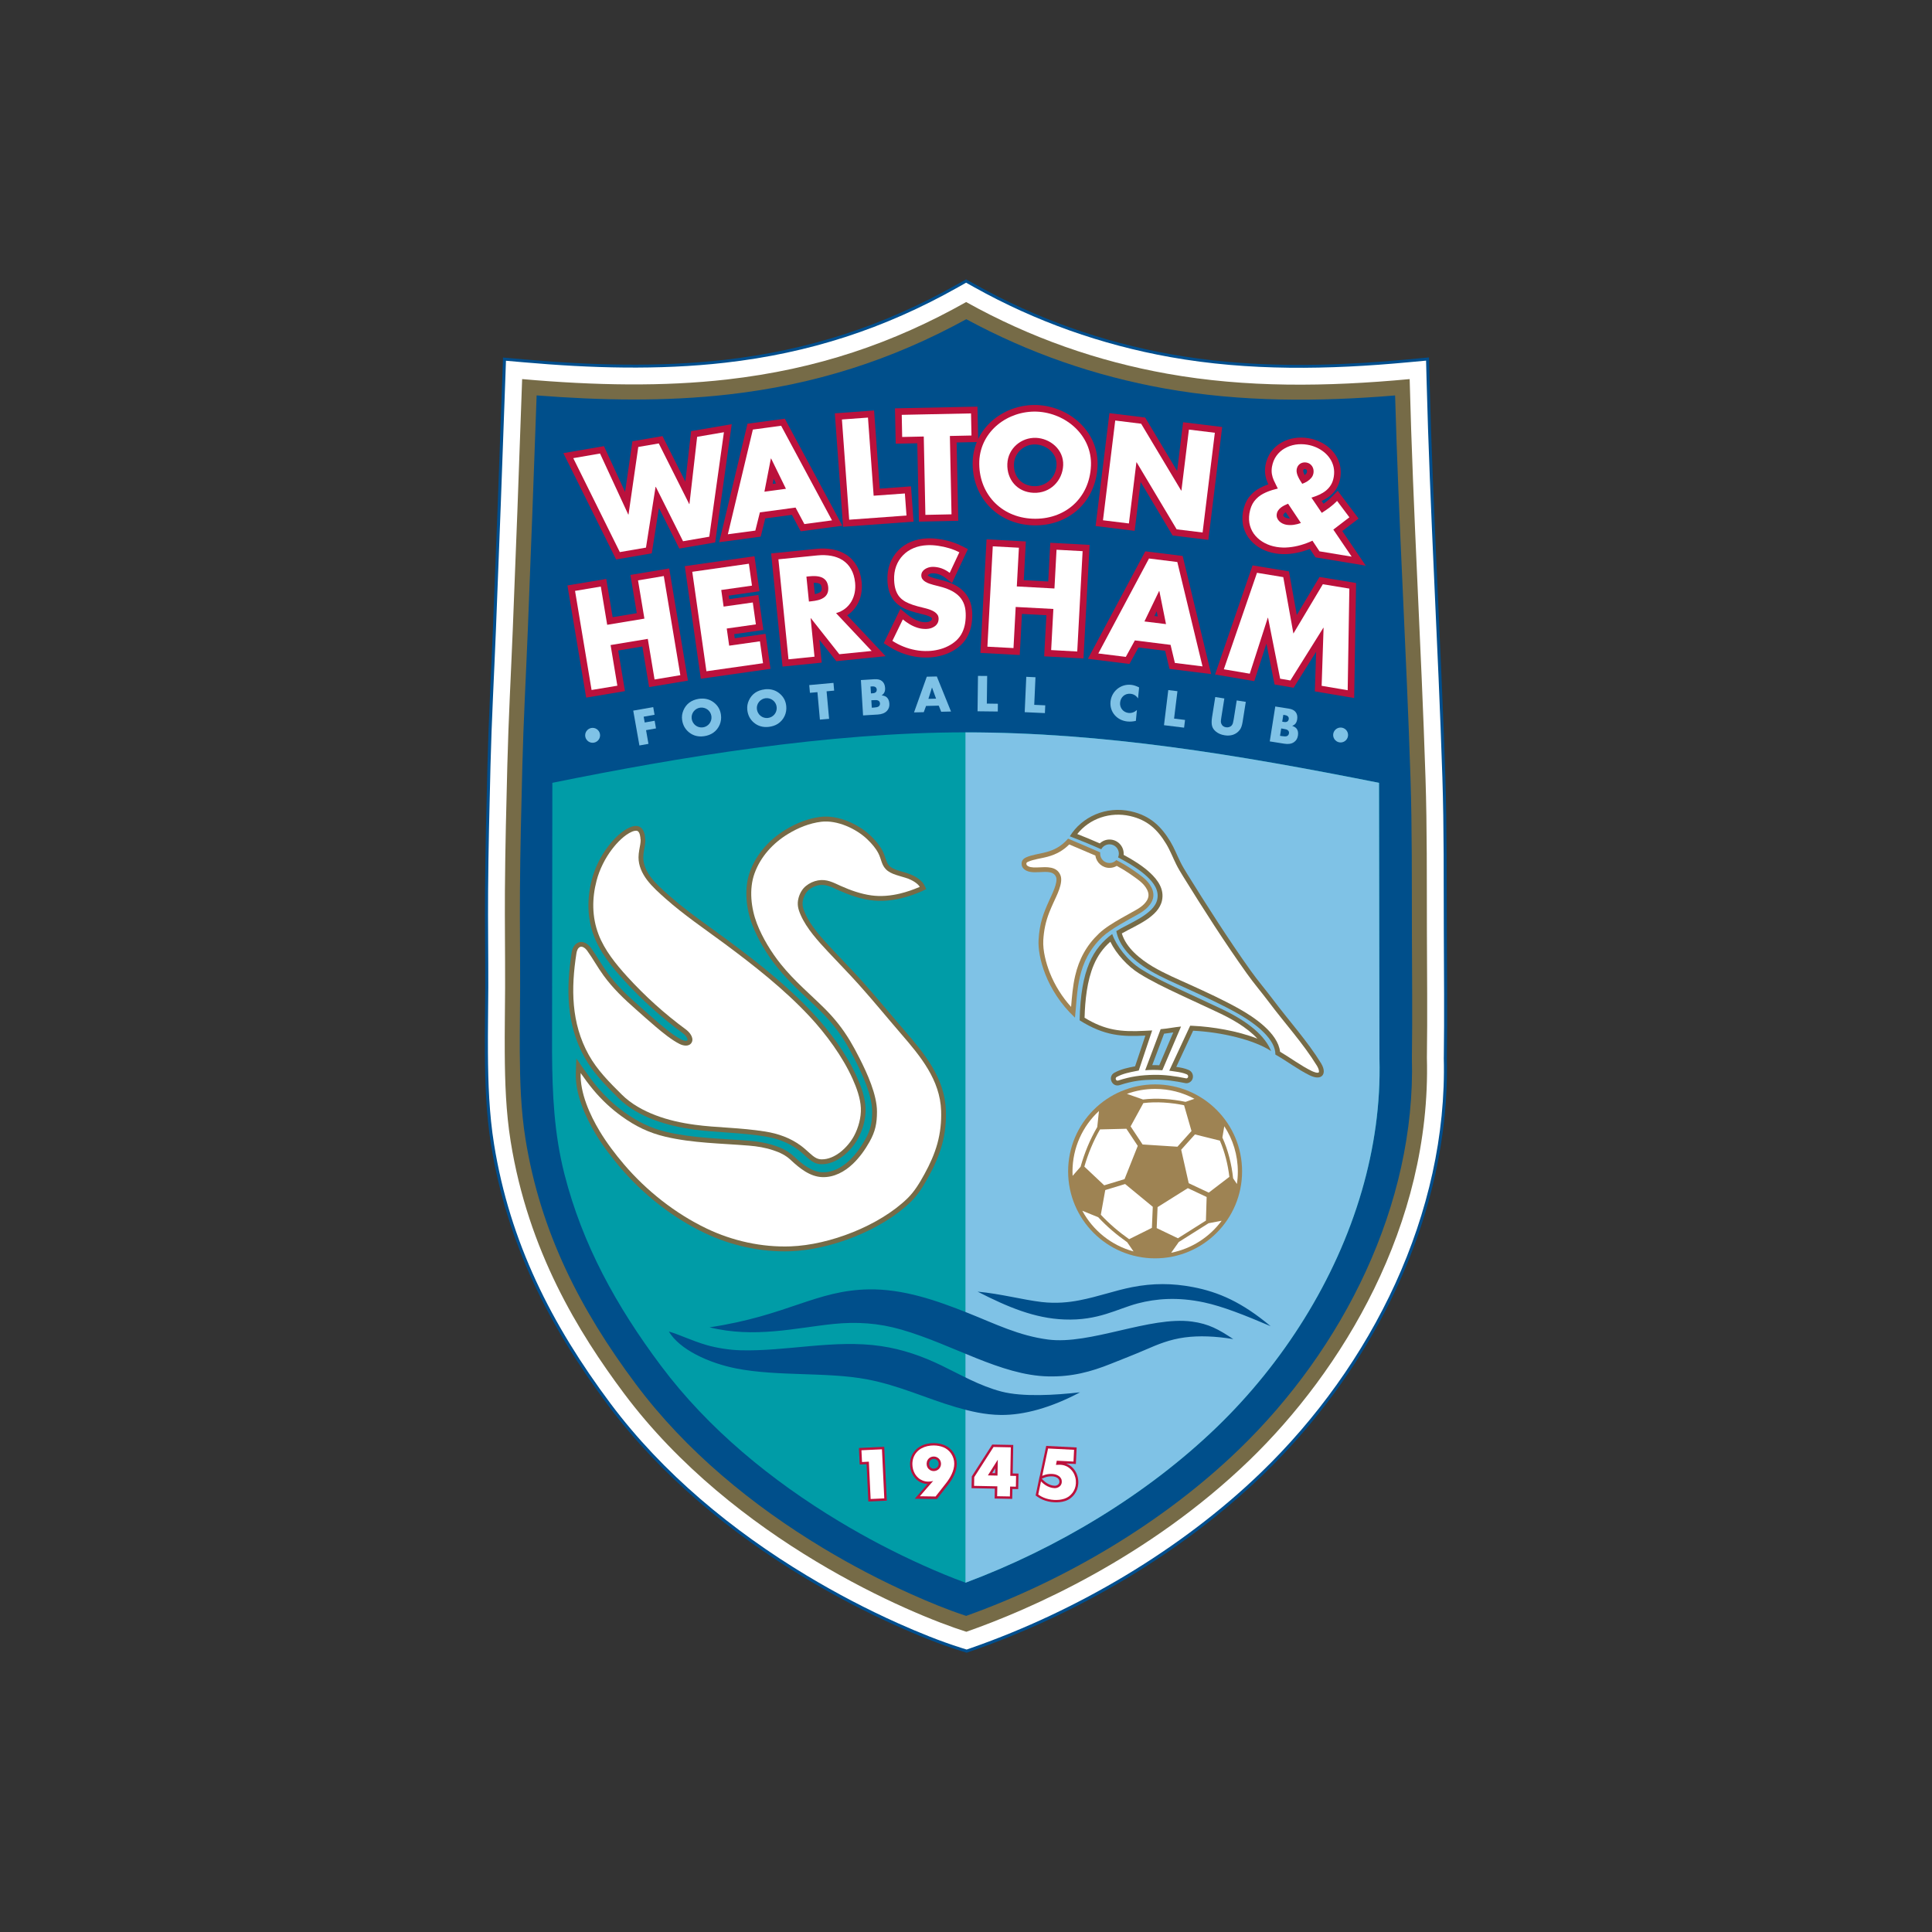 <svg viewBox="0 0 500 500" version="1.1" xmlns="http://www.w3.org/2000/svg" data-name="Layer 1" id="Layer_1">
  <rect x="0" y="0" width="500" height="500" fill="#333333" stroke="none"/>
  <defs>
    <style>
      .cls-1 {
        fill: #fff;
      }

      .cls-1, .cls-2, .cls-3, .cls-4, .cls-5, .cls-6, .cls-7, .cls-8, .cls-9 {
        stroke-width: 0px;
      }

      .cls-1, .cls-2, .cls-4, .cls-5, .cls-6, .cls-7, .cls-8, .cls-9 {
        fill-rule: evenodd;
      }

      .cls-2 {
        fill: #bb113c;
      }

      .cls-3, .cls-5 {
        fill: #9e8353;
      }

      .cls-4 {
        fill: #009ca7;
      }

      .cls-6 {
        fill: #7fc2e6;
      }

      .cls-7 {
        fill: #004e8d;
      }

      .cls-8 {
        fill: #766b47;
      }

      .cls-9 {
        fill: #004f8b;
      }
    </style>
  </defs>
  <path d="M374.43,273.7c.19,7.38-.31,14.78-1.45,22.07-5.05,32.53-22.56,63.15-46.1,85.88-20.84,20.12-47.79,35.95-75.09,45.51l-1.61.56-1.63-.51c-5.61-1.76-11.09-4-16.46-6.41-8.13-3.64-16.04-7.78-23.67-12.37-19.39-11.67-37.44-26.54-51.05-44.73-15.33-20.49-26.21-42.01-30.29-67.47-1.26-7.87-1.54-15.84-1.59-23.79-.04-5.63.07-11.27.09-16.9.02-8.29-.11-16.58-.05-24.87.07-10.86.35-21.71.62-32.56.29-11.75.94-23.49,1.41-35.24.87-21.64,1.67-43.28,2.43-64.93l.19-5.41,5.4.47c17.23,1.52,34.75,2.07,51.97.12,21.59-2.46,41.03-8.75,59.96-19.41l2.51-1.41,2.52,1.4c15.76,8.79,32.72,14.8,50.49,17.98,4.81.86,9.65,1.5,14.51,1.94,15.56,1.41,31.27.85,46.8-.61l5.48-.51.14,5.5c.88,34.43,2.99,68.81,4.1,103.22.43,13.26.32,26.53.37,39.8.04,10.9.15,21.8,0,32.7Z" class="cls-7"></path>
  <path d="M373.65,273.71c1.04,40.33-18.69,79.76-47.31,107.38-20.72,20-47.63,35.82-74.8,45.33l-1.37.48-1.38-.43c-5.53-1.74-11.08-4.01-16.37-6.37-8.09-3.62-15.99-7.76-23.59-12.33-19.29-11.61-37.29-26.44-50.82-44.53-15.25-20.39-26.07-41.74-30.15-67.13-1.26-7.84-1.53-15.75-1.58-23.68-.04-5.63.07-11.26.09-16.9.02-8.29-.11-16.58-.05-24.87.07-10.85.35-21.7.62-32.55.29-11.75.94-23.48,1.41-35.23.87-21.64,1.67-43.28,2.43-64.93l.16-4.59,4.58.4c17.24,1.52,34.9,2.07,52.13.11,21.79-2.48,41.21-8.78,60.25-19.51l2.13-1.2,2.13,1.19c15.87,8.85,32.84,14.87,50.73,18.07,20.28,3.63,41.08,3.25,61.53,1.34l4.65-.43.12,4.66c.88,34.43,2.99,68.81,4.1,103.23.43,13.25.32,26.52.37,39.78.04,10.9.15,21.8,0,32.7Z" class="cls-1"></path>
  <path d="M135.14,98.11c19,1.67,36.64,1.96,53,.1,23.44-2.67,43.1-9.45,61.9-20.04,16.76,9.34,34.16,15.35,52.08,18.55,20.31,3.64,41.27,3.39,62.7,1.39.9,35.14,2.98,68.47,4.1,103.26.42,12.96.32,26.12.36,39.65.03,10.52.16,21.66,0,32.71,1.16,43.4-22.17,81.24-45.98,104.22-26.15,25.24-56.83,38.62-73.21,44.35-14.34-4.5-60.17-23.69-88.6-61.69-11.76-15.73-24.79-36.92-29.33-65.21-1.23-7.66-1.48-15.33-1.53-23.01-.04-5.61.07-11.23.09-16.86.02-8.84-.1-17.07-.05-24.85.08-11.73.37-22.41.62-32.47.31-12.35.95-23.79,1.41-35.16.82-20.27,1.57-40.33,2.43-64.95Z" class="cls-8"></path>
  <path d="M250.05,82.62c-19.4,10.63-39.31,16.94-61.47,19.46-16.43,1.87-33.2,1.54-49.7.25-.72,20.3-1.47,40.6-2.29,60.89-.47,11.7-1.12,23.39-1.41,35.1-.27,10.8-.55,21.59-.62,32.4-.06,8.28.07,16.55.05,24.83-.01,5.61-.12,11.22-.09,16.82.05,7.5.29,15.01,1.48,22.42,3.86,24.05,14.17,44.19,28.61,63.49,12.89,17.23,30.1,31.35,48.47,42.4,7.31,4.4,14.92,8.38,22.71,11.87,4.6,2.06,9.43,4.06,14.25,5.64,25.63-9.16,51.02-24.18,70.57-43.05,26.96-26.02,45.8-63.3,44.79-101.31v-.08s0-.08,0-.08c.15-10.88.03-21.76,0-32.65-.04-13.18.06-26.37-.36-39.54-1.07-33.06-3.06-66.08-3.99-99.14-19.85,1.65-39.95,1.72-59.61-1.8-18.07-3.23-35.26-9.21-51.38-17.94Z" class="cls-9"></path>
  <path d="M142.95,202.6l-.08,69.72c.07,10.84.53,21.04,3.21,31.56,4.65,18.23,13.44,34.17,24.95,49.55,12.26,16.39,28.69,29.8,46.16,40.31,7.04,4.24,14.34,8.06,21.84,11.42,3.56,1.59,7.18,3.12,10.86,4.44,23.64-8.84,46.92-22.8,65.03-40.28,17.11-16.52,30.76-37.92,37.51-61.09,3.23-11.1,4.89-22.6,4.58-34.17l-.11-71.47c-36.86-7.33-71.31-13.06-106.97-13.06s-74.24,6.42-106.97,13.06Z" class="cls-4"></path>
  <path d="M249.86,409.6h.02c23.64-8.83,46.92-22.79,65.03-40.27,17.11-16.52,30.76-37.92,37.51-61.09,3.23-11.1,4.89-22.6,4.58-34.17l-.11-71.47c-36.86-7.33-71.31-13.06-106.97-13.06h-.06v220.07Z" class="cls-6"></path>
  <g>
    <path d="M151.29,276.97c1.01,1.45,2.06,2.87,3.19,4.23,2.11,2.52,4.48,4.76,7.15,6.68,3.4,2.44,6.76,4.09,10.84,5.06,7.03,1.66,14.31,1.7,21.47,2.29,2.22.18,4.43.55,6.55,1.26,1.9.63,3.53,1.42,5.01,2.81,1.98,1.86,4.49,3.98,7.34,4.08,2.69.09,5.14-1.31,7.04-3.12,1.61-1.54,2.95-3.42,4.04-5.36,1.41-2.49,1.79-4.41,1.79-7.25,0-4.16-2.51-9.56-4.37-13.23-.76-1.5-1.55-2.99-2.42-4.43-1.81-3.01-3.94-5.69-6.43-8.17-1.82-1.81-3.72-3.52-5.57-5.3-2.04-1.96-4.02-3.99-5.79-6.2-2.57-3.19-4.91-7.03-6.4-10.86-1.64-4.25-2.22-9.53-.64-13.88,1.68-4.63,5.07-8.34,9.25-10.88,2.76-1.67,5.83-2.91,9.05-3.3,4.47-.54,9.83,1.88,13,4.96,1.15,1.12,2.26,2.4,3.01,3.83.49.94.69,1.86,1.08,2.81.24.59.54,1.02,1.05,1.4.79.58,2,.92,2.94,1.19.95.28,1.92.55,2.82.99.73.36,1.46.81,2.06,1.37.29.27.64.66.81,1.02l.55,1.12-1.12.55c-.08.04-.05.03-.11.05-1.7.73-3.45,1.35-5.25,1.78-2.57.62-5.26.87-7.89.5-2.86-.39-5.61-1.36-8.24-2.53-1.68-.75-3.29-1.7-5.2-1.35-.95.17-1.8.58-2.55,1.18-.75.61-1.24,1.54-1.49,2.46-.37,1.37-.05,2.35.5,3.62,1.48,3.37,4.38,6.49,6.87,9.17,2.66,2.85,5.39,5.62,7.99,8.52,3.74,4.17,7.27,8.5,10.93,12.73,5.21,6.02,10.38,12.32,10.65,20.68.1,2.99-.22,5.97-1.02,8.86-.79,2.85-2.02,5.58-3.45,8.16-1.31,2.38-2.68,4.68-4.64,6.59-7.51,7.29-20.64,12.38-31.05,12.76-7.67.28-15.4-1.43-22.32-4.74-8.25-3.94-15.86-9.96-21.78-16.91-2.35-2.76-4.56-5.67-6.43-8.78-2.71-4.52-5.29-10.37-5.09-15.74l.14-3.7,2.13,3.03Z" class="cls-8"></path>
    <path d="M150.27,277.69c-.19,5.18,2.42,10.9,4.92,15.05,1.83,3.04,4.01,5.91,6.31,8.61,5.8,6.81,13.3,12.73,21.37,16.59,6.73,3.22,14.27,4.89,21.74,4.62,10.11-.37,22.95-5.35,30.22-12.41,1.87-1.82,3.17-4.03,4.42-6.3,1.38-2.5,2.58-5.14,3.34-7.89.76-2.77,1.07-5.62.97-8.48-.26-8.01-5.35-14.12-10.35-19.91-3.65-4.23-7.18-8.56-10.91-12.72-2.59-2.89-5.32-5.66-7.97-8.5-2.59-2.77-5.56-6.02-7.1-9.51-.68-1.55-1.01-2.78-.57-4.44.31-1.18.95-2.34,1.91-3.11.91-.74,1.96-1.23,3.11-1.44,2.26-.41,3.94.54,5.93,1.44,2.51,1.12,5.16,2.06,7.9,2.44,2.48.34,5.01.1,7.43-.48,1.74-.42,3.4-1.01,5.05-1.71.01,0,.03-.01.05-.02-.11-.22-.42-.54-.54-.65-.5-.47-1.14-.86-1.76-1.16-1.83-.89-4.37-1.12-5.95-2.29-1.71-1.26-1.61-2.96-2.49-4.63-.68-1.3-1.73-2.5-2.78-3.51-2.9-2.82-7.9-5.11-11.98-4.61-3.04.37-5.95,1.55-8.55,3.13-3.94,2.38-7.14,5.88-8.72,10.24-1.47,4.06-.9,9.04.63,13,1.42,3.67,3.73,7.45,6.2,10.52,1.74,2.16,3.69,4.16,5.69,6.08,1.85,1.78,3.76,3.51,5.58,5.32,2.59,2.57,4.74,5.28,6.62,8.41.88,1.47,1.69,2.98,2.46,4.51,1.98,3.89,4.51,9.43,4.51,13.8,0,3.04-.42,5.15-1.95,7.86-1.15,2.04-2.57,4.03-4.26,5.64-2.15,2.05-4.89,3.56-7.94,3.46-3.21-.11-5.91-2.32-8.15-4.42-1.34-1.26-2.82-1.96-4.55-2.53-2.02-.68-4.13-1.03-6.26-1.2-7.25-.6-14.53-.63-21.66-2.31-4.27-1.01-7.72-2.7-11.28-5.26-2.77-1.99-5.2-4.28-7.38-6.89-1.16-1.39-2.22-2.84-3.25-4.31Z" class="cls-1"></path>
    <path d="M167.02,217.18c.04,1.04-.22,2.06-.38,3.08-.09.54-.16,1.1-.16,1.65,0,1.86.83,3.6,1.93,5.07,1.32,1.76,3.09,3.3,4.73,4.76,4.71,4.17,9.96,7.71,15.01,11.45,7.81,5.78,15.6,11.9,22.24,19.02,4.4,4.72,8.7,10.57,11.35,16.46,1.12,2.49,2.16,5.34,2.27,8.08.11,2.64-.67,5.52-1.92,7.84-1.78,3.32-5.54,6.77-9.51,6.71-.67,0-1.29-.16-1.9-.45-.75-.37-1.37-.91-1.99-1.46-.71-.64-1.41-1.29-2.17-1.86-2.58-1.91-5.54-2.94-8.69-3.44-3.1-.5-6.23-.75-9.36-.97-2.96-.21-5.93-.39-8.88-.79-3.55-.49-7.05-1.26-10.4-2.53-3.36-1.28-6.6-3.08-9.17-5.63-3.27-3.25-6.51-6.5-8.76-10.56-4.69-8.45-4.78-17.75-3.32-27.07.16-1.02.59-2.05,1.55-2.54,1.27-.65,2.67.24,3.42,1.27,1.53,2.1,2.76,4.38,4.28,6.48,2.37,3.25,5.23,5.96,8.24,8.6,1.71,1.5,3.39,3.03,5.13,4.49,1.76,1.48,3.81,3.2,5.87,4.24.28.14,1.26.51,1.48.12.1-.18-.09-.57-.18-.72-.25-.42-.63-.79-1.02-1.08-5.54-4.07-10.66-8.7-15.29-13.78-3.05-3.34-6.08-7.08-7.7-11.34-1.8-4.74-1.82-9.82-.54-14.69.81-3.09,2.32-6.1,4.26-8.63,1.41-1.84,3.48-3.97,5.64-4.87.82-.34,1.81-.54,2.61-.03.99.63,1.25,2.04,1.29,3.13Z" class="cls-8"></path>
    <path d="M165.77,217.23c-.03-.58-.16-1.77-.72-2.13-.4-.25-1.08-.03-1.47.13-1.94.81-3.88,2.84-5.13,4.47-1.84,2.4-3.28,5.26-4.05,8.19-1.22,4.64-1.22,9.42.5,13.93,1.55,4.09,4.53,7.74,7.45,10.95,4.58,5.02,9.63,9.59,15.11,13.62.52.39,1.02.88,1.35,1.44.35.59.55,1.32.2,1.96-.64,1.15-2.16.88-3.13.39-2.09-1.05-4.32-2.89-6.11-4.4-1.75-1.47-3.44-3-5.15-4.51-3.11-2.73-5.98-5.46-8.42-8.81-1.53-2.09-2.76-4.38-4.28-6.48-.35-.48-1.19-1.23-1.85-.89-.57.29-.8,1.04-.89,1.63-1.42,9.07-1.39,18.05,3.18,26.27,2.19,3.95,5.37,7.12,8.55,10.28,2.44,2.43,5.54,4.13,8.73,5.35,3.27,1.25,6.67,1.99,10.13,2.46,2.91.4,5.87.58,8.8.78,3.17.22,6.33.48,9.47.98,3.35.54,6.49,1.64,9.24,3.67.81.6,1.52,1.26,2.27,1.93.51.46,1.08.96,1.7,1.27.44.21.88.32,1.37.33,3.49.05,6.85-3.18,8.4-6.06,1.14-2.12,1.87-4.79,1.77-7.2-.11-2.56-1.12-5.31-2.16-7.62-2.57-5.71-6.86-11.56-11.13-16.13-6.55-7.02-14.37-13.16-22.07-18.87-5.06-3.74-10.39-7.35-15.1-11.52-1.69-1.5-3.54-3.13-4.9-4.94-1.27-1.69-2.19-3.67-2.18-5.82,0-.62.08-1.24.18-1.85.14-.88.41-1.94.37-2.82Z" class="cls-1"></path>
  </g>
  <g>
    <path d="M276.41,217.05c-3.69,4.23-7.71,3.42-10.88,4.85-.88.4-1.16,1.02-1.14,1.67.01.64.32,1.3,1.24,1.76,2.38,1.19,6.67-.84,7.67,1.62.56,1.4-1.06,4.51-1.83,6.23-1.37,3.06-2.44,5.64-2.69,10.08-.24,4.17,1.82,12.97,9.42,20.11.72-6.73.31-14.46,7.07-20.89,2.14-2.03,6.44-4.28,9.53-6.02.78-.44,1.68-1.1,2.23-1.68,1.74-1.82,1.94-3.7.56-5.8-1-1.52-2.56-2.54-4-3.56-1.49-1.05-3.05-1.98-4.69-2.83-.44.47-1.07.76-1.76.76-1.34,0-2.42-1.09-2.42-2.42,0-.11,0-.22.02-.33-2.62-1.17-5.39-2.29-8.33-3.56Z" class="cls-5"></path>
    <path d="M276.86,216.43c2.3.89,5.19,2.04,8.14,3.36.41-.76,1.21-1.28,2.14-1.28,1.34,0,2.42,1.09,2.42,2.42,0,.34-.07.67-.2.96,2.91,1.52,5.58,3.18,7.43,4.9,1.79,1.66,3.21,3.6,2.71,5.98-.81,3.88-7.48,6.22-10.6,8.2.73,3.87,3.93,7.38,8.81,10.27,2.86,1.7,6.23,3.13,9.68,4.7,4.43,2.01,8.99,4.14,12.72,6.23,5.57,3.12,10.01,7.04,9.96,10.75,2.92,1.65,5.82,3.87,8.87,5.37,1.34.65,2.4.74,3.07.25.68-.49.91-1.67-.13-3.38-3.5-5.7-8.35-11.03-12.5-16.57-1.71-2.28-3.83-4.76-5.67-7.33-5.76-8.07-11.59-17.22-16.46-25.08-.58-.94-1.24-2.03-1.69-2.94-1-2-1.64-3.74-2.68-5.46-2.29-3.77-5.1-6.67-10.19-7.81-6.47-1.45-12.7,1.42-15.82,6.46Z" class="cls-8"></path>
    <path d="M278.8,215.85c1.96.77,3.91,1.57,5.83,2.42.66-.62,1.54-1,2.51-1,2.03,0,3.67,1.64,3.67,3.67,0,.1,0,.2-.01.3,2.47,1.32,4.94,2.87,6.85,4.65,2.03,1.89,3.69,4.24,3.08,7.14-.89,4.28-6.74,6.45-10.4,8.54,1.12,3.77,4.81,6.69,8.02,8.6,3.02,1.79,6.36,3.19,9.56,4.64,4.31,1.96,8.68,3.97,12.81,6.28,3.76,2.11,10.01,6.25,10.56,11.1,2.76,1.62,5.34,3.59,8.21,4.99.33.16,1.43.63,1.8.36.05-.03.06-.2.06-.25.01-.48-.29-1.07-.53-1.47-3.58-5.83-8.33-11-12.43-16.48-1.86-2.48-3.88-4.83-5.68-7.36-5.82-8.15-11.24-16.64-16.51-25.15-.61-.99-1.23-2-1.75-3.04-.89-1.77-1.61-3.68-2.63-5.37-2.3-3.8-4.93-6.24-9.4-7.24-5.1-1.14-10.42.63-13.62,4.66Z" class="cls-1"></path>
    <path d="M287.84,241.73c.98,2.9,3.89,6.83,7.54,9.13,3.23,2.03,6.78,3.71,10.42,5.43,3.41,1.61,6.83,3.19,9.91,4.62,7.78,3.63,11.7,7.32,13.26,11.11-4.38-2.91-12.88-4.92-20.19-5.27l-4.36,9.36c1.09.16,2.18.35,3.19.79,1.04.45,1.35,1.59.97,2.43-.29.66-1.07,1.14-1.83.98-2.62-.53-5.2-.94-8.08-.89-2.88.05-5.34.24-8.88,1.4-2.03.67-3.22-2.19-1.39-3.2,1.72-.94,3.47-1.29,5.36-1.66l2.66-7.95c-5.85.3-10.54.15-17.01-3.95.27-13.32,3.56-18.69,8.43-22.34h0ZM301.26,267.52l-3.06,8.13c.6,0,1.2,0,1.81.04l3.64-8.51c-.79.12-1.59.25-2.39.34Z" class="cls-8"></path>
    <path d="M280.67,263.38c5.39,3.28,9.42,3.72,15.68,3.39l1.83-.09-3.47,10.37-.71.14c-1.74.34-3.43.67-5,1.53-.51.28-.2,1.12.4.92,3.22-1.06,5.91-1.41,9.25-1.47,2.85-.05,5.57.35,8.35.91.17.03.38-.12.45-.27.14-.31-.03-.65-.33-.78-.9-.39-1.91-.56-2.87-.7l-1.65-.24,5.42-11.64.84.04c4.82.23,11.39,1.28,16.55,3.31-2.77-3-6.89-5.24-10.21-6.79-3.3-1.54-6.61-3.07-9.91-4.62-3.58-1.69-7.19-3.39-10.55-5.5-2.86-1.8-5.81-4.95-7.39-8.17-1.88,1.67-3.26,3.58-4.29,6.01-1.74,4.12-2.25,9.15-2.37,13.63h0ZM300.37,266.35c1.93-.15,3.57-.53,5.28-.68l-4.84,11.31c-1.53-.11-2.91-.13-4.44,0l4-10.62Z" class="cls-1"></path>
    <path d="M277.2,260.58c.22-2.69.43-5.37,1.05-8.04,1-4.31,2.93-7.88,6.16-10.95,1.59-1.51,3.82-2.83,5.72-3.93,1.34-.77,2.7-1.51,4.05-2.27.65-.37,1.43-.91,1.94-1.45,1.33-1.39,1.48-2.64.42-4.25-.88-1.34-2.39-2.32-3.68-3.23-.26-.19-.53-.37-.8-.55-.99-.66-2-1.26-3.04-1.82-.55.33-1.2.52-1.89.52-1.86,0-3.4-1.39-3.64-3.18-2.25-.99-4.52-1.92-6.78-2.89-1.59,1.6-3.38,2.58-5.62,3.19-1.62.44-3.55.63-5.06,1.31-.25.11-.42.22-.41.51,0,.35.26.53.55.67.68.34,1.82.29,2.56.26,2.09-.09,4.75-.36,5.71,2.02.8,2-1.02,5.35-1.85,7.2-.36.8-.72,1.61-1.04,2.43-.94,2.41-1.4,4.63-1.55,7.21-.15,2.68.71,5.94,1.69,8.41,1.29,3.25,3.17,6.24,5.5,8.83Z" class="cls-1"></path>
  </g>
  <g>
    <circle r="22.51" cy="303.15" cx="298.94" class="cls-3"></circle>
    <path d="M294.45,296.56l-3.42,8.6-5.26,1.6-5.14-4.84c.99-3.4,2.27-6.51,4.05-9.63l6.83-.17,2.94,4.43h0ZM298.95,281.81c3.68,0,7.14.93,10.17,2.56l-2.3.79c-3.53-.75-7.45-1.05-11.01-.61l-4.16-1.46c2.28-.83,4.74-1.28,7.31-1.28h0ZM316.85,291.48c2.21,3.37,3.5,7.4,3.5,11.73,0,1.09-.08,2.15-.24,3.2l-.98-1.46c-.37-3.55-1.29-7.31-2.78-10.56l.49-2.9h0ZM316.17,315.92c-3.12,4.21-7.74,7.24-13.07,8.29l1.97-2.78,7.71-4.86,3.39-.64h0ZM293.36,323.87c-5.73-1.55-10.51-5.42-13.26-10.53l4.12,1.68c2.31,2.47,4.75,4.54,7.5,6.47l1.64,2.38h0ZM277.58,304.32l2.07-2.36c1.04-3.65,2.39-6.96,4.32-10.29l.44-4.15c-4.21,3.91-6.85,9.49-6.85,15.69,0,.37,0,.74.03,1.1h0ZM304.84,320.47l7.25-4.58.19-6.11-4.87-2.29-7.83,4.91-.23,5.43,5.49,2.63h0ZM284.89,314.37c2.26,2.41,4.65,4.44,7.33,6.33l5.89-2.93.23-5.45-7.16-5.9-5.14,1.57-1.15,6.39h0ZM306.44,286.04c-3.39-.7-7.14-.98-10.54-.56l-3.3,6.03,3.1,4.68,9.02.58,3.64-4.06-1.92-6.67h0ZM318.16,304.57c-.37-3.16-1.19-6.46-2.46-9.38l-6.45-1.6-3.56,3.96,1.95,8.66,5.18,2.44,5.34-4.08Z" class="cls-1"></path>
  </g>
  <path d="M183.58,343.52c20.26-3.04,27.55-9.6,41.26-9.83,8.92-.15,17.5,2.85,25.72,6.13,7.03,2.8,13.09,5.86,20.68,6.85,10.9,1.43,26.36-6.11,37.23-4.65,4.36.59,6.92,2.02,10.7,4.54-4.58-.77-8.85-.93-12.53-.44-3.97.53-6.97,1.79-10.24,3.21-2.88,1.25-6.08,2.48-8.84,3.59-5.25,2.11-10.16,3.43-16.3,3.29-12.27-.27-24.6-8.25-37.99-12.11-5.9-1.7-11.53-2.08-17.67-1.45-9.72,1.01-20.37,3.73-32.02.85h0ZM253.03,334.29c7.89,4.04,14.78,6.89,22.4,7.19,8.85.35,13.62-2.74,19.03-4.16,4.69-1.23,10.31-1.73,17.19-.25,4.71,1.01,10.44,3.26,17.19,6.15-7.43-6.22-13.44-8.84-20.09-10.12-5.38-1.03-10.39-1.04-15.8.02-4.58.9-8.51,2.41-13.66,3.41-2.65.51-5.92.87-9.73.43-4.9-.58-10.63-2.14-16.53-2.68h0ZM173.1,344.6c2.77,4.65,10.27,8.14,17.4,9.55,10.77,2.12,23.52.86,33.91,2.83,8.31,1.57,15.38,4.97,22.96,7.18,3.7,1.08,7.52,1.99,11.67,2.03,5.95.06,13-1.88,20.47-5.86-6.41.74-14.84,1.24-20.32-.19-5.7-1.49-10.55-4.35-15.59-6.78-4.89-2.36-9.96-4.16-15.58-4.99-12.13-1.79-24.51,1.42-36.41,1.08-2.68-.07-6.03-.56-8.81-1.37-3.8-1.11-6.96-2.7-9.7-3.48Z" class="cls-9"></path>
  <g>
    <polygon points="161.77 127.31 163.67 114.2 171.45 112.86 177.37 124.65 178.86 111.58 189.37 109.78 185.09 140.38 175.8 141.97 170.53 131.44 168.68 143.2 159.45 144.79 145.8 117.27 156.3 115.46 161.77 127.31" class="cls-2"></polygon>
    <polygon points="155.29 117.37 148.36 118.57 160.41 142.88 167.18 141.72 169.66 126 169.72 125.99 176.77 140.07 183.56 138.9 187.35 111.86 180.42 113.05 178.43 130.44 178.37 130.45 170.49 114.76 165.19 115.67 162.66 133.15 162.59 133.16 155.29 117.37" class="cls-1"></polygon>
    <path d="M204.95,133.24l-6.9.92-1.18,4.72-10.74,1.44,7.32-30.67,9.66-1.29,14.89,27.7-10.78,1.44-2.27-4.25h0ZM200.82,125.11l-.59-1.21-.26,1.33.85-.11Z" class="cls-2"></path>
    <path d="M205.9,131.38l2.27,4.25,7.15-.96-13.16-24.48-7.32.98-6.47,27.1,7.11-.95,1.18-4.72,9.23-1.24h0ZM203.4,126.5l-5.57.75,1.67-8.58h.07s3.83,7.83,3.83,7.83Z" class="cls-1"></path>
    <polygon points="227.68 126.46 235.77 125.87 236.43 135 218.19 136.33 216.05 106.97 226.21 106.23 227.68 126.46" class="cls-2"></polygon>
    <polygon points="224.63 108.07 217.89 108.56 219.77 134.5 234.6 133.42 234.18 127.71 226.1 128.29 224.63 108.07" class="cls-1"></polygon>
    <polygon points="247.58 114.51 248 134.78 237.82 135 237.39 114.72 231.81 114.83 231.62 105.68 252.97 105.24 253.17 114.39 247.58 114.51" class="cls-2"></polygon>
    <polygon points="245.83 112.83 251.42 112.71 251.3 106.99 233.37 107.36 233.48 113.09 239.07 112.97 239.49 133.25 246.25 133.11 245.83 112.83" class="cls-1"></polygon>
    <path d="M268.42,104.82c8.42.37,15.97,6.97,15.63,15.73-.37,9.35-7.6,15.78-16.88,15.4-9.21-.37-15.78-7.48-15.44-16.69v-.02c.42-8.73,8.24-14.73,16.69-14.42h0ZM268.01,115.02c-2.92-.12-5.48,2.12-5.6,5.08-.13,3.19,1.92,5.59,5.15,5.72,3.23.13,5.75-2.31,5.87-5.5.12-3.01-2.57-5.18-5.42-5.3Z" class="cls-2"></path>
    <path d="M268.35,106.53c-7.52-.27-14.54,5-14.91,12.79-.3,8.29,5.52,14.58,13.8,14.92,8.28.33,14.77-5.24,15.1-13.76.3-7.79-6.49-13.62-13.99-13.95h0ZM268.08,113.31c3.74.15,7.23,3.05,7.07,7.08-.16,4.02-3.36,7.32-7.65,7.15-4.29-.17-6.96-3.48-6.8-7.5.16-4.02,3.65-6.87,7.38-6.72Z" class="cls-1"></path>
    <polygon points="304.64 121.89 306.19 109.27 316.3 110.51 312.72 139.72 303.47 138.59 295.2 124.73 293.65 137.38 283.54 136.14 287.12 106.92 296.37 108.06 304.64 121.89" class="cls-2"></polygon>
    <polygon points="285.45 134.65 292.16 135.47 294.1 119.65 294.17 119.66 304.52 136.99 311.23 137.81 314.4 112 307.69 111.18 305.75 126.96 305.68 126.95 295.33 109.66 288.62 108.83 285.45 134.65" class="cls-1"></polygon>
    <path d="M339.01,142.06c-.61.24-1.23.44-1.86.63-1.13.33-2.3.55-3.47.66-1.2.11-2.4.07-3.59-.12-1.25-.21-2.46-.59-3.59-1.18-1.09-.57-2.07-1.32-2.88-2.25-.83-.95-1.42-2.05-1.77-3.26-.37-1.29-.4-2.64-.19-3.97v-.03c.25-1.38.72-2.73,1.57-3.86.78-1.02,1.75-1.83,2.88-2.42.69-.36,1.4-.66,2.14-.91-.06-.13-.12-.26-.18-.39-.27-.62-.47-1.28-.59-1.95-.14-.81-.12-1.64,0-2.46v-.03c.23-1.29.69-2.5,1.46-3.57.72-.99,1.62-1.8,2.68-2.4,1.04-.59,2.16-.98,3.35-1.17,1.2-.19,2.41-.18,3.61.02.96.16,1.88.43,2.77.83.88.39,1.7.88,2.44,1.49.74.61,1.38,1.32,1.9,2.12.54.83.91,1.74,1.12,2.71.22,1.03.22,2.09.06,3.12v.02c-.16.93-.46,1.84-.94,2.66-.44.75-1.01,1.4-1.69,1.95-.64.51-1.34.93-2.08,1.28h-.02s-.07.04-.11.06l.49.73c.2-.14.4-.29.59-.43.6-.45,1.17-.95,1.69-1.49l1.4-1.43,5.4,7.19-4.22,3.22,6.07,8.96-13.01-2.15-1.44-2.18h0ZM337.78,121.39c-.09-.01-.18-.02-.27.02-.06.02-.11.05-.15.1-.05.06-.07.15-.09.23-.01.1,0,.19.02.29.05.22.13.44.23.65.04.1.09.19.14.28.14-.11.26-.23.38-.36.11-.13.17-.26.2-.43.02-.15.02-.29-.02-.43-.03-.09-.08-.17-.16-.24-.07-.06-.19-.09-.27-.11h0ZM333.83,134.18l-1.08-1.62c-.07.05-.14.09-.2.14-.13.09-.24.2-.33.33v.02s-.02.02-.02.02c-.04.06-.07.14-.09.22,0,.05-.01.12,0,.15.04.09.08.17.15.23.12.11.24.2.39.27h.02c.17.09.34.15.52.18.21.03.42.05.63.06Z" class="cls-2"></path>
    <path d="M336.67,135.35c-.58.22-1.19.38-1.83.47-.64.09-1.28.09-1.91-.01-.35-.06-.68-.16-1-.32-.32-.15-.61-.35-.86-.6-.25-.25-.43-.53-.55-.84-.12-.32-.15-.67-.09-1.05.06-.36.19-.67.39-.94.19-.28.43-.52.71-.73.28-.21.58-.39.89-.55.32-.16.63-.3.93-.42l3.33,5h0ZM337.02,125.21c-.17-.27-.35-.55-.54-.85-.19-.31-.36-.62-.51-.95-.16-.32-.27-.65-.35-.98s-.09-.65-.04-.97c.08-.42.23-.78.47-1.06.25-.29.54-.49.89-.61.35-.12.72-.15,1.13-.09.46.08.83.25,1.13.53.3.27.51.6.64.99.12.39.15.81.08,1.24-.08.47-.27.88-.57,1.23-.3.35-.66.66-1.06.91-.41.25-.84.46-1.27.61h0ZM341.47,142.68l8.34,1.38-4.75-7.01.36-.26,3.8-2.91-3.18-4.24c-.59.6-1.22,1.16-1.89,1.66-.67.5-1.36.98-2.08,1.43l-2.67-3.94c.72-.22,1.4-.48,2.04-.77.64-.3,1.21-.64,1.73-1.06.51-.42.94-.91,1.29-1.49.35-.58.58-1.27.72-2.07.14-.88.13-1.71-.04-2.49-.17-.77-.46-1.49-.89-2.14-.42-.65-.94-1.23-1.55-1.73-.62-.5-1.3-.92-2.04-1.25-.75-.33-1.53-.57-2.35-.7-1.04-.17-2.06-.18-3.06-.02-1,.16-1.92.49-2.77.97-.85.48-1.56,1.12-2.14,1.92-.58.8-.96,1.75-1.16,2.86-.11.7-.11,1.33-.01,1.9.1.56.26,1.08.47,1.55.21.47.43.91.64,1.33l.42.84-.66.17c-1.16.29-2.21.68-3.14,1.17-.93.49-1.7,1.14-2.31,1.94-.61.81-1.02,1.85-1.24,3.12-.18,1.17-.13,2.25.15,3.23.29.99.75,1.85,1.42,2.61.66.75,1.45,1.37,2.39,1.86.93.49,1.96.83,3.07,1.01,1.04.17,2.09.2,3.15.1,1.07-.1,2.12-.3,3.15-.6,1.03-.3,2.03-.67,2.98-1.12l1.82,2.75Z" class="cls-1"></path>
    <polygon points="158.55 159.73 164.8 158.69 163.15 148.79 173.19 147.11 178.04 176.14 167.99 177.82 166.24 167.31 159.99 168.35 161.74 178.86 151.7 180.54 146.85 151.51 156.9 149.83 158.55 159.73" class="cls-2"></polygon>
    <polygon points="157.14 161.7 155.49 151.8 148.82 152.92 153.1 178.57 159.77 177.46 158.02 166.94 167.65 165.34 169.4 175.85 176.07 174.74 171.79 149.08 165.12 150.2 166.77 160.1 157.14 161.7" class="cls-1"></polygon>
    <polygon points="188.59 154.15 188.72 155.06 196.27 153.98 197.56 163.04 190.01 164.12 190.16 165.17 198.12 164.03 199.41 173.09 181.37 175.66 177.22 146.52 195.26 143.95 196.55 153.01 188.59 154.15" class="cls-2"></polygon>
    <polygon points="194.61 151.56 193.81 145.89 179.16 147.98 182.82 173.72 197.47 171.64 196.67 165.97 188.71 167.1 188.08 162.66 195.62 161.59 194.82 155.92 187.27 156.99 186.66 152.69 194.61 151.56" class="cls-1"></polygon>
    <path d="M219.25,159.24l9.95,10.58-12.76,1.29-4.38-5.54.6,5.92-10.14,1.02-2.95-29.28,11.76-1.19c1.36-.14,2.74-.12,4.08.13,1.29.23,2.52.69,3.62,1.4,1.13.73,2.03,1.7,2.7,2.87.74,1.28,1.11,2.73,1.27,4.19.1,1.03.06,2.08-.13,3.1-.2,1-.55,1.96-1.07,2.84-.53.9-1.21,1.67-2.03,2.31-.17.13-.34.25-.52.37h0ZM210.58,150.81l.3,2.95c.12-.02.24-.05.36-.08.33-.08.66-.21.95-.39h.02c.16-.11.27-.23.35-.39.1-.21.1-.57.08-.8-.03-.23-.09-.58-.23-.77-.12-.15-.26-.25-.44-.32-.32-.12-.67-.18-1.02-.19-.12,0-.25,0-.37,0Z" class="cls-2"></path>
    <path d="M216.37,158.68c.9-.26,1.69-.65,2.34-1.16.66-.51,1.19-1.12,1.61-1.83.41-.7.7-1.47.87-2.3.16-.83.2-1.7.11-2.59-.14-1.38-.49-2.55-1.05-3.51-.55-.96-1.27-1.72-2.14-2.29-.88-.57-1.88-.95-2.99-1.15-1.12-.2-2.32-.24-3.61-.11l-10.06,1.01,2.61,25.88,6.73-.68-1-9.95h.07s7.35,9.31,7.35,9.31l8.37-.84-9.2-9.78h0ZM208.7,149.23l.65-.07c.55-.06,1.11-.08,1.67-.06.55.02,1.07.12,1.54.29.47.18.87.47,1.19.87.31.4.51.95.59,1.65.06.7-.02,1.28-.25,1.74-.23.46-.56.82-.99,1.08-.43.27-.92.47-1.45.6-.54.13-1.09.23-1.65.28l-.65.07-.65-6.45Z" class="cls-1"></path>
    <path d="M240.73,148.5c-.16.05-.31.13-.46.22-.07.05-.13.1-.17.17,0,0,0,0,0,.01,0,0,0,0,0,0,.07.08.16.15.26.2.22.12.45.23.69.31.29.09.58.19.87.26l1.73.45c.97.24,1.93.56,2.84.97.92.41,1.77.94,2.53,1.61.79.7,1.4,1.55,1.84,2.5.49,1.05.7,2.21.75,3.36.04.98-.01,1.95-.16,2.92-.16,1-.46,1.98-.9,2.9-.47.99-1.12,1.86-1.92,2.6l-.02.02c-.78.7-1.64,1.29-2.57,1.75-.91.45-1.87.79-2.86,1.02-.97.23-1.95.36-2.95.39-1.21.04-2.43-.05-3.62-.26-1.18-.22-2.33-.55-3.45-.99-1.11-.44-2.16-1-3.17-1.64l-1.28-.82,4.31-8.88,1.68,1.38c.51.42,1.05.8,1.62,1.13.53.31,1.08.55,1.67.73.54.17,1.1.23,1.66.21.26,0,.5-.05.75-.12.19-.06.36-.14.51-.25.1-.07.17-.15.22-.26.04-.07.05-.23.05-.32,0-.02,0-.04,0-.06v-.02c-.08-.1-.17-.17-.27-.24h-.02s-.02-.02-.02-.02c-.21-.14-.44-.25-.68-.34h-.02s-.02-.01-.02-.01c-.3-.12-.61-.21-.92-.29-.32-.08-.63-.17-.95-.24-.85-.2-1.69-.43-2.51-.69-.79-.25-1.56-.57-2.29-.97h-.01c-.74-.43-1.41-.96-1.97-1.61-.6-.69-1.03-1.5-1.32-2.36-.34-.98-.48-2.03-.51-3.07-.05-1.45.14-2.9.64-4.27.48-1.28,1.19-2.43,2.14-3.42.96-.98,2.08-1.73,3.34-2.25,1.32-.55,2.73-.82,4.17-.88,1.03-.04,2.06.03,3.08.18,1.05.15,2.09.38,3.11.69.99.31,1.95.69,2.87,1.16l1.47.75-4.1,8.77-1.69-1.31c-.51-.39-1.06-.7-1.66-.92-.58-.21-1.17-.3-1.78-.28-.18,0-.36.04-.53.09Z" class="cls-2"></path>
    <path d="M248.24,142.92c-.8-.41-1.66-.76-2.59-1.04-.94-.28-1.89-.49-2.85-.63-.97-.14-1.89-.2-2.77-.16-1.31.05-2.5.3-3.57.75-1.08.45-2,1.07-2.77,1.87-.77.79-1.36,1.73-1.76,2.81-.4,1.08-.58,2.29-.53,3.61.04,1,.18,1.86.42,2.57.24.71.57,1.31.99,1.8.43.49.93.89,1.52,1.22.59.32,1.25.6,1.98.84.73.24,1.53.46,2.39.66.3.07.63.16.99.25.37.1.73.21,1.1.35.37.14.71.31,1.03.51.32.2.57.44.77.72.2.27.3.6.32.98.01.45-.07.85-.24,1.19-.18.34-.42.62-.72.84-.31.22-.65.4-1.03.52-.39.11-.78.18-1.18.19-.77.02-1.51-.07-2.22-.29-.71-.22-1.39-.51-2.03-.89-.65-.38-1.26-.81-1.84-1.29l-2.7,5.55c.91.59,1.87,1.09,2.88,1.49,1.01.41,2.04.7,3.12.9,1.07.2,2.16.28,3.25.24.88-.03,1.75-.14,2.62-.35.87-.2,1.7-.49,2.49-.89.8-.39,1.52-.88,2.18-1.48.66-.62,1.18-1.31,1.54-2.08.37-.77.61-1.58.75-2.43.13-.86.18-1.72.14-2.58-.04-1.05-.24-1.95-.59-2.72-.35-.76-.83-1.41-1.43-1.94-.6-.53-1.3-.98-2.08-1.33-.79-.36-1.64-.65-2.56-.88l-1.74-.45c-.3-.08-.63-.18-.98-.3-.34-.12-.68-.27-.99-.45-.32-.18-.58-.4-.78-.67-.21-.26-.32-.58-.34-.96,0-.36.07-.68.24-.96.17-.28.4-.51.68-.7.28-.19.59-.34.92-.44.34-.1.66-.16.97-.17.83-.02,1.64.11,2.41.38.78.28,1.49.68,2.13,1.18l2.5-5.34Z" class="cls-1"></path>
    <polygon points="264.95 150.15 271.28 150.49 271.81 140.47 281.99 141.02 280.4 170.41 270.23 169.86 270.81 159.22 264.48 158.88 263.91 169.52 253.73 168.97 255.32 139.58 265.49 140.13 264.95 150.15" class="cls-2"></polygon>
    <polygon points="263.15 151.77 263.69 141.75 256.93 141.39 255.54 167.36 262.29 167.72 262.86 157.08 272.61 157.6 272.04 168.24 278.79 168.61 280.18 142.64 273.43 142.27 272.89 152.3 263.15 151.77" class="cls-1"></polygon>
    <path d="M301.55,168.43l-6.91-.86-2.34,4.26-10.75-1.33,14.85-27.82,9.67,1.2,7.38,30.57-10.79-1.34-1.12-4.69h0ZM299.62,159.53l-.27-1.33-.59,1.22.85.11Z" class="cls-2"></path>
    <path d="M302.94,166.88l1.12,4.69,7.15.89-6.52-27.01-7.33-.91-13.12,24.58,7.12.88,2.34-4.26,9.24,1.15h0ZM301.76,161.52l-5.58-.69,3.79-7.87h.07s1.72,8.56,1.72,8.56Z" class="cls-1"></path>
    <polygon points="335.61 159.15 341.48 149.32 350.95 150.88 350.46 180.65 340.28 178.93 340.62 168.67 334.79 177.99 329.85 177.14 327.75 166.56 324.61 176.28 314.46 174.56 324.16 146.32 333.58 147.87 335.61 159.15" class="cls-2"></polygon>
    <polygon points="316.73 173.21 323.44 174.35 328.1 159.88 328.17 159.89 331.3 175.65 333.95 176.1 342.47 162.48 342.54 162.49 342.04 177.49 348.78 178.63 349.21 152.33 342.35 151.2 334.73 163.96 332.11 149.36 325.31 148.24 316.73 173.21" class="cls-1"></polygon>
  </g>
  <g>
    <polygon points="224.27 378.93 222.49 379.02 222.29 374.74 228.84 374.43 229.5 388.37 224.72 388.59 224.27 378.93" class="cls-2"></polygon>
    <polygon points="224.86 378.28 223.09 378.37 222.94 375.33 228.25 375.08 228.85 387.78 225.32 387.94 224.86 378.28" class="cls-1"></polygon>
    <path d="M240.01,384.06c-.49-.03-.97-.12-1.43-.3-.49-.19-.93-.46-1.32-.8-.38-.33-.71-.73-.97-1.16-.26-.44-.46-.91-.58-1.4-.13-.5-.2-1.02-.19-1.55.01-.66.12-1.31.36-1.92.22-.57.54-1.09.95-1.54.4-.44.86-.8,1.38-1.09.52-.29,1.08-.5,1.67-.63.6-.14,1.21-.2,1.83-.19.46,0,.92.05,1.37.13.47.09.93.22,1.38.41.45.19.88.44,1.26.76.4.33.74.71,1.02,1.14.28.43.5.89.65,1.38.15.49.23,1.01.23,1.53-.01.51-.08,1.01-.2,1.51-.12.48-.29.95-.5,1.41-.2.45-.44.88-.7,1.29-.25.4-.53.79-.82,1.17l-2.93,3.74-5.73-.08,3.3-3.79h0ZM241.62,380.09c.23,0,.45-.05.65-.16.2-.11.35-.26.47-.45.12-.2.17-.41.18-.63,0-.23-.05-.44-.16-.64-.11-.19-.26-.35-.45-.46-.2-.12-.42-.18-.64-.18-.22,0-.43.04-.62.16-.19.11-.33.25-.43.44-.12.2-.17.42-.17.65,0,.23.04.45.15.66.1.19.24.34.43.45.19.12.39.17.61.17Z" class="cls-2"></path>
    <path d="M241.53,383.25c-.12.04-.25.07-.38.1-.31.06-.63.09-.95.09-.48,0-.95-.09-1.4-.27-.42-.16-.8-.39-1.14-.69-.33-.29-.62-.63-.85-1.01-.23-.39-.4-.8-.52-1.24-.12-.45-.17-.91-.17-1.38.01-.58.1-1.16.32-1.71.2-.5.47-.95.83-1.35.35-.39.76-.71,1.22-.96.47-.26.98-.45,1.51-.57.55-.13,1.12-.18,1.68-.18.42,0,.85.05,1.26.12.43.08.85.2,1.25.37.4.17.77.39,1.1.66.35.29.65.63.89,1,.25.38.44.79.58,1.23.14.43.2.88.2,1.34,0,.46-.07.92-.18,1.36-.11.45-.27.88-.46,1.3-.19.42-.41.83-.66,1.22-.24.39-.51.76-.79,1.12l-2.74,3.49-4.08-.06,3.47-3.99h0ZM241.67,376.95c-.33,0-.65.07-.94.24-.28.16-.5.38-.66.66-.17.29-.25.61-.26.95,0,.34.07.66.23.96.15.28.37.51.64.68.29.18.6.26.93.27.34,0,.67-.07.96-.24.29-.16.52-.38.69-.66.18-.29.26-.61.27-.95,0-.34-.08-.66-.24-.96-.17-.29-.39-.51-.67-.68-.29-.18-.61-.26-.96-.27Z" class="cls-1"></path>
    <path d="M262.09,381.33l1.5.03-.08,4.02-1.5-.03-.05,2.56-4.55-.09.05-2.56-6.02-.12.06-3.05,5.29-8.24,5.44.1-.14,7.37h0ZM257.54,381.25l.02-1.26-.79,1.25h.77Z" class="cls-2"></path>
    <path d="M261.46,381.94l1.5.03-.05,2.78-1.5-.03-.05,2.56-3.3-.06.05-2.56-6.02-.12.04-2.26,5-7.8,4.47.09-.14,7.37h0ZM258.15,381.88l.08-4.11-2.57,4.06,2.49.05Z" class="cls-1"></path>
    <path d="M275.97,378.78c.45.18.87.42,1.25.73.42.34.77.75,1.05,1.21.29.47.5.98.63,1.51.14.56.19,1.13.16,1.7-.03.5-.12,1-.29,1.48-.17.47-.41.91-.71,1.31-.3.41-.67.76-1.07,1.07h-.01c-.41.3-.87.53-1.35.68-.46.15-.94.25-1.43.29-.46.04-.92.06-1.38.03-.52-.03-1.03-.09-1.53-.21-.51-.11-1-.27-1.48-.48-.49-.21-.95-.47-1.38-.78l-.41-.3,1.03-4.92.02.02,1.69-7.92,7.88.4-.21,4.28-2.44-.12h0ZM269.59,382.68l.46.45c.26.26.55.5.87.7.31.2.63.36.97.48.33.12.68.18,1.03.2.16,0,.32-.01.47-.06.15-.05.28-.12.4-.21.11-.09.2-.19.27-.32.07-.12.1-.26.11-.4,0-.19-.02-.4-.11-.58-.09-.17-.21-.31-.36-.42-.19-.14-.4-.24-.63-.31-.25-.08-.5-.12-.76-.13-.35-.02-.71,0-1.06.06-.34.05-.68.15-1,.28l-.64.26Z" class="cls-2"></path>
    <path d="M273.5,378.03l-.22,1.08.83-.03c.5-.01,1,.05,1.48.22.45.16.86.38,1.23.69.36.3.67.65.92,1.06.26.41.44.86.56,1.33.13.5.17,1.01.14,1.52-.02.44-.11.88-.26,1.3-.15.41-.36.8-.62,1.15-.27.36-.59.67-.95.94-.36.25-.75.45-1.18.59-.42.13-.86.22-1.3.27-.43.04-.86.05-1.29.03-.48-.02-.96-.09-1.43-.19-.47-.1-.93-.25-1.37-.44-.45-.19-.87-.43-1.26-.71l-.08-.06.71-3.4.2.2c.3.29.62.56.97.78.35.22.72.41,1.11.54.39.13.79.21,1.2.23.24.01.47-.02.69-.09.22-.07.42-.18.6-.31.18-.14.32-.31.43-.51.11-.21.17-.43.18-.67.01-.31-.03-.62-.18-.89-.13-.26-.32-.47-.55-.64-.25-.18-.52-.31-.81-.4-.3-.09-.61-.15-.92-.16-.4-.02-.79,0-1.19.06-.39.06-.77.17-1.14.32l-.27.11,1.51-7.08,6.73.34-.15,3.04-4.31-.22Z" class="cls-1"></path>
  </g>
  <g>
    <polygon points="169.4 184.98 166.58 185.48 166.85 186.98 169.42 186.53 169.77 188.51 167.2 188.97 167.82 192.51 165.48 192.93 163.88 183.91 169.05 183 169.4 184.98" class="cls-6"></polygon>
    <path d="M180.88,180.85c1.52-.21,2.83.12,3.93,1,1,.79,1.59,1.84,1.77,3.13.12.89.02,1.73-.31,2.54-.36.87-.92,1.58-1.69,2.12-.67.46-1.46.76-2.38.89-1.49.21-2.79-.12-3.88-1-1-.8-1.6-1.87-1.79-3.22-.12-.85,0-1.67.33-2.46.72-1.69,2.06-2.69,4.02-3h0ZM181.2,183.14c-1.38.19-2.39,1.49-2.19,2.88.2,1.42,1.49,2.42,2.91,2.22,1.41-.2,2.39-1.5,2.19-2.91-.2-1.43-1.5-2.37-2.92-2.19Z" class="cls-6"></path>
    <path d="M197.93,178.39c1.52-.16,2.82.22,3.89,1.14.97.83,1.53,1.89,1.66,3.19.09.89-.04,1.73-.4,2.53-.39.86-.97,1.54-1.76,2.06-.68.44-1.49.71-2.41.81-1.5.16-2.78-.22-3.84-1.13-.97-.83-1.53-1.93-1.67-3.28-.09-.85.05-1.67.41-2.45.77-1.67,2.15-2.62,4.13-2.86h0ZM198.17,180.69c-1.38.15-2.44,1.4-2.29,2.8.15,1.43,1.4,2.47,2.83,2.32,1.42-.15,2.44-1.41,2.29-2.83-.15-1.43-1.42-2.42-2.84-2.29Z" class="cls-6"></path>
    <polygon points="213.92 178.91 214.57 186.03 212.19 186.24 211.55 179.13 209.61 179.3 209.43 177.3 215.7 176.73 215.88 178.73 213.92 178.91" class="cls-6"></polygon>
    <path d="M223.36,185.14l-.56-9.14,3.54-.22c.85-.05,1.51.12,1.96.52.46.4.71.97.76,1.71.03.46-.03.84-.17,1.15-.14.3-.38.57-.72.8.6.08,1.03.24,1.31.49.42.38.65.94.69,1.68.05.74-.17,1.35-.63,1.85-.53.56-1.31.87-2.36.94l-3.81.23h0ZM225.4,179.45l.43-.03c.36-.02.64-.11.82-.28.18-.16.26-.39.25-.68-.02-.29-.13-.5-.33-.64-.2-.14-.48-.2-.85-.18l-.43.03.11,1.78h0ZM225.62,183.15l.53-.03c.53-.03.92-.11,1.16-.24.14-.08.25-.19.33-.34.08-.15.11-.32.1-.49-.02-.37-.19-.62-.5-.76-.14-.06-.29-.1-.44-.11-.16-.01-.42,0-.81.02l-.49.03.12,1.93Z" class="cls-6"></path>
    <path d="M242.95,182.62l-3.29.08-.59,1.61-2.52.06,3.3-9.24,2.6-.06,3.67,9.07-2.54.06-.63-1.58h0ZM242.26,180.82l-1.06-2.9-.93,2.94,1.99-.05Z" class="cls-6"></path>
    <polygon points="255.48 174.94 255.39 182.09 258.25 182.13 258.23 184.14 252.99 184.08 253.1 174.92 255.48 174.94" class="cls-6"></polygon>
    <polygon points="267.98 175.27 267.66 182.41 270.51 182.54 270.42 184.55 265.19 184.31 265.6 175.16 267.98 175.27" class="cls-6"></polygon>
    <path d="M294.8,177.91l-.28,2.84c-.48-.72-1.13-1.12-1.95-1.2-1.44-.14-2.55.86-2.69,2.27-.14,1.38.82,2.55,2.2,2.69.77.08,1.48-.17,2.15-.75l-.27,2.8c-.73.17-1.42.23-2.17.16-2.72-.26-4.65-2.47-4.39-5.13.26-2.68,2.62-4.62,5.3-4.36.65.06,1.35.29,2.1.67Z" class="cls-6"></path>
    <polygon points="304.72 178.88 303.85 185.97 306.69 186.32 306.44 188.32 301.24 187.68 302.35 178.59 304.72 178.88" class="cls-6"></polygon>
    <path d="M316.86,180.76l-.78,4.9c-.08.52-.12.87-.12,1.06s.04.39.13.6c.2.5.6.8,1.2.9.3.05.58.02.85-.07.27-.09.49-.24.65-.45.13-.16.22-.34.28-.53.06-.19.13-.53.21-1l.78-4.9,2.35.37-.83,5.22c-.14.87-.36,1.51-.66,1.94-.46.65-1.07,1.1-1.82,1.36-.65.21-1.37.26-2.17.13-.91-.14-1.66-.47-2.27-.97-.51-.42-.84-.91-.98-1.46-.15-.55-.14-1.31,0-2.25l.83-5.22,2.35.37Z" class="cls-6"></path>
    <path d="M328.61,191.89l1.43-9.05,3.5.55c.84.13,1.44.44,1.8.93.36.49.48,1.1.37,1.83-.07.45-.21.82-.41,1.08-.2.27-.49.47-.88.62.57.21.96.46,1.17.76.33.46.43,1.06.31,1.79-.12.73-.45,1.28-1.02,1.67-.63.44-1.47.57-2.51.4l-3.77-.6h0ZM331.84,186.77l.43.07c.36.06.65.03.86-.1.21-.12.34-.32.39-.61.05-.29-.02-.52-.18-.7-.16-.18-.43-.3-.79-.36l-.43-.07-.28,1.76h0ZM331.26,190.43l.52.08c.52.08.92.09,1.19.02.16-.04.29-.13.4-.26.11-.13.18-.28.21-.46.06-.37-.05-.65-.33-.85-.12-.09-.26-.16-.41-.2-.15-.04-.41-.1-.79-.16l-.48-.08-.3,1.91Z" class="cls-6"></path>
    <path d="M153.37,188.37c1.07,0,1.93.87,1.93,1.93s-.87,1.93-1.93,1.93-1.93-.87-1.93-1.93.87-1.93,1.93-1.93Z" class="cls-6"></path>
    <path d="M346.95,188.29c1.07,0,1.93.87,1.93,1.93s-.87,1.93-1.93,1.93-1.93-.87-1.93-1.93.87-1.93,1.93-1.93Z" class="cls-6"></path>
  </g>
</svg>